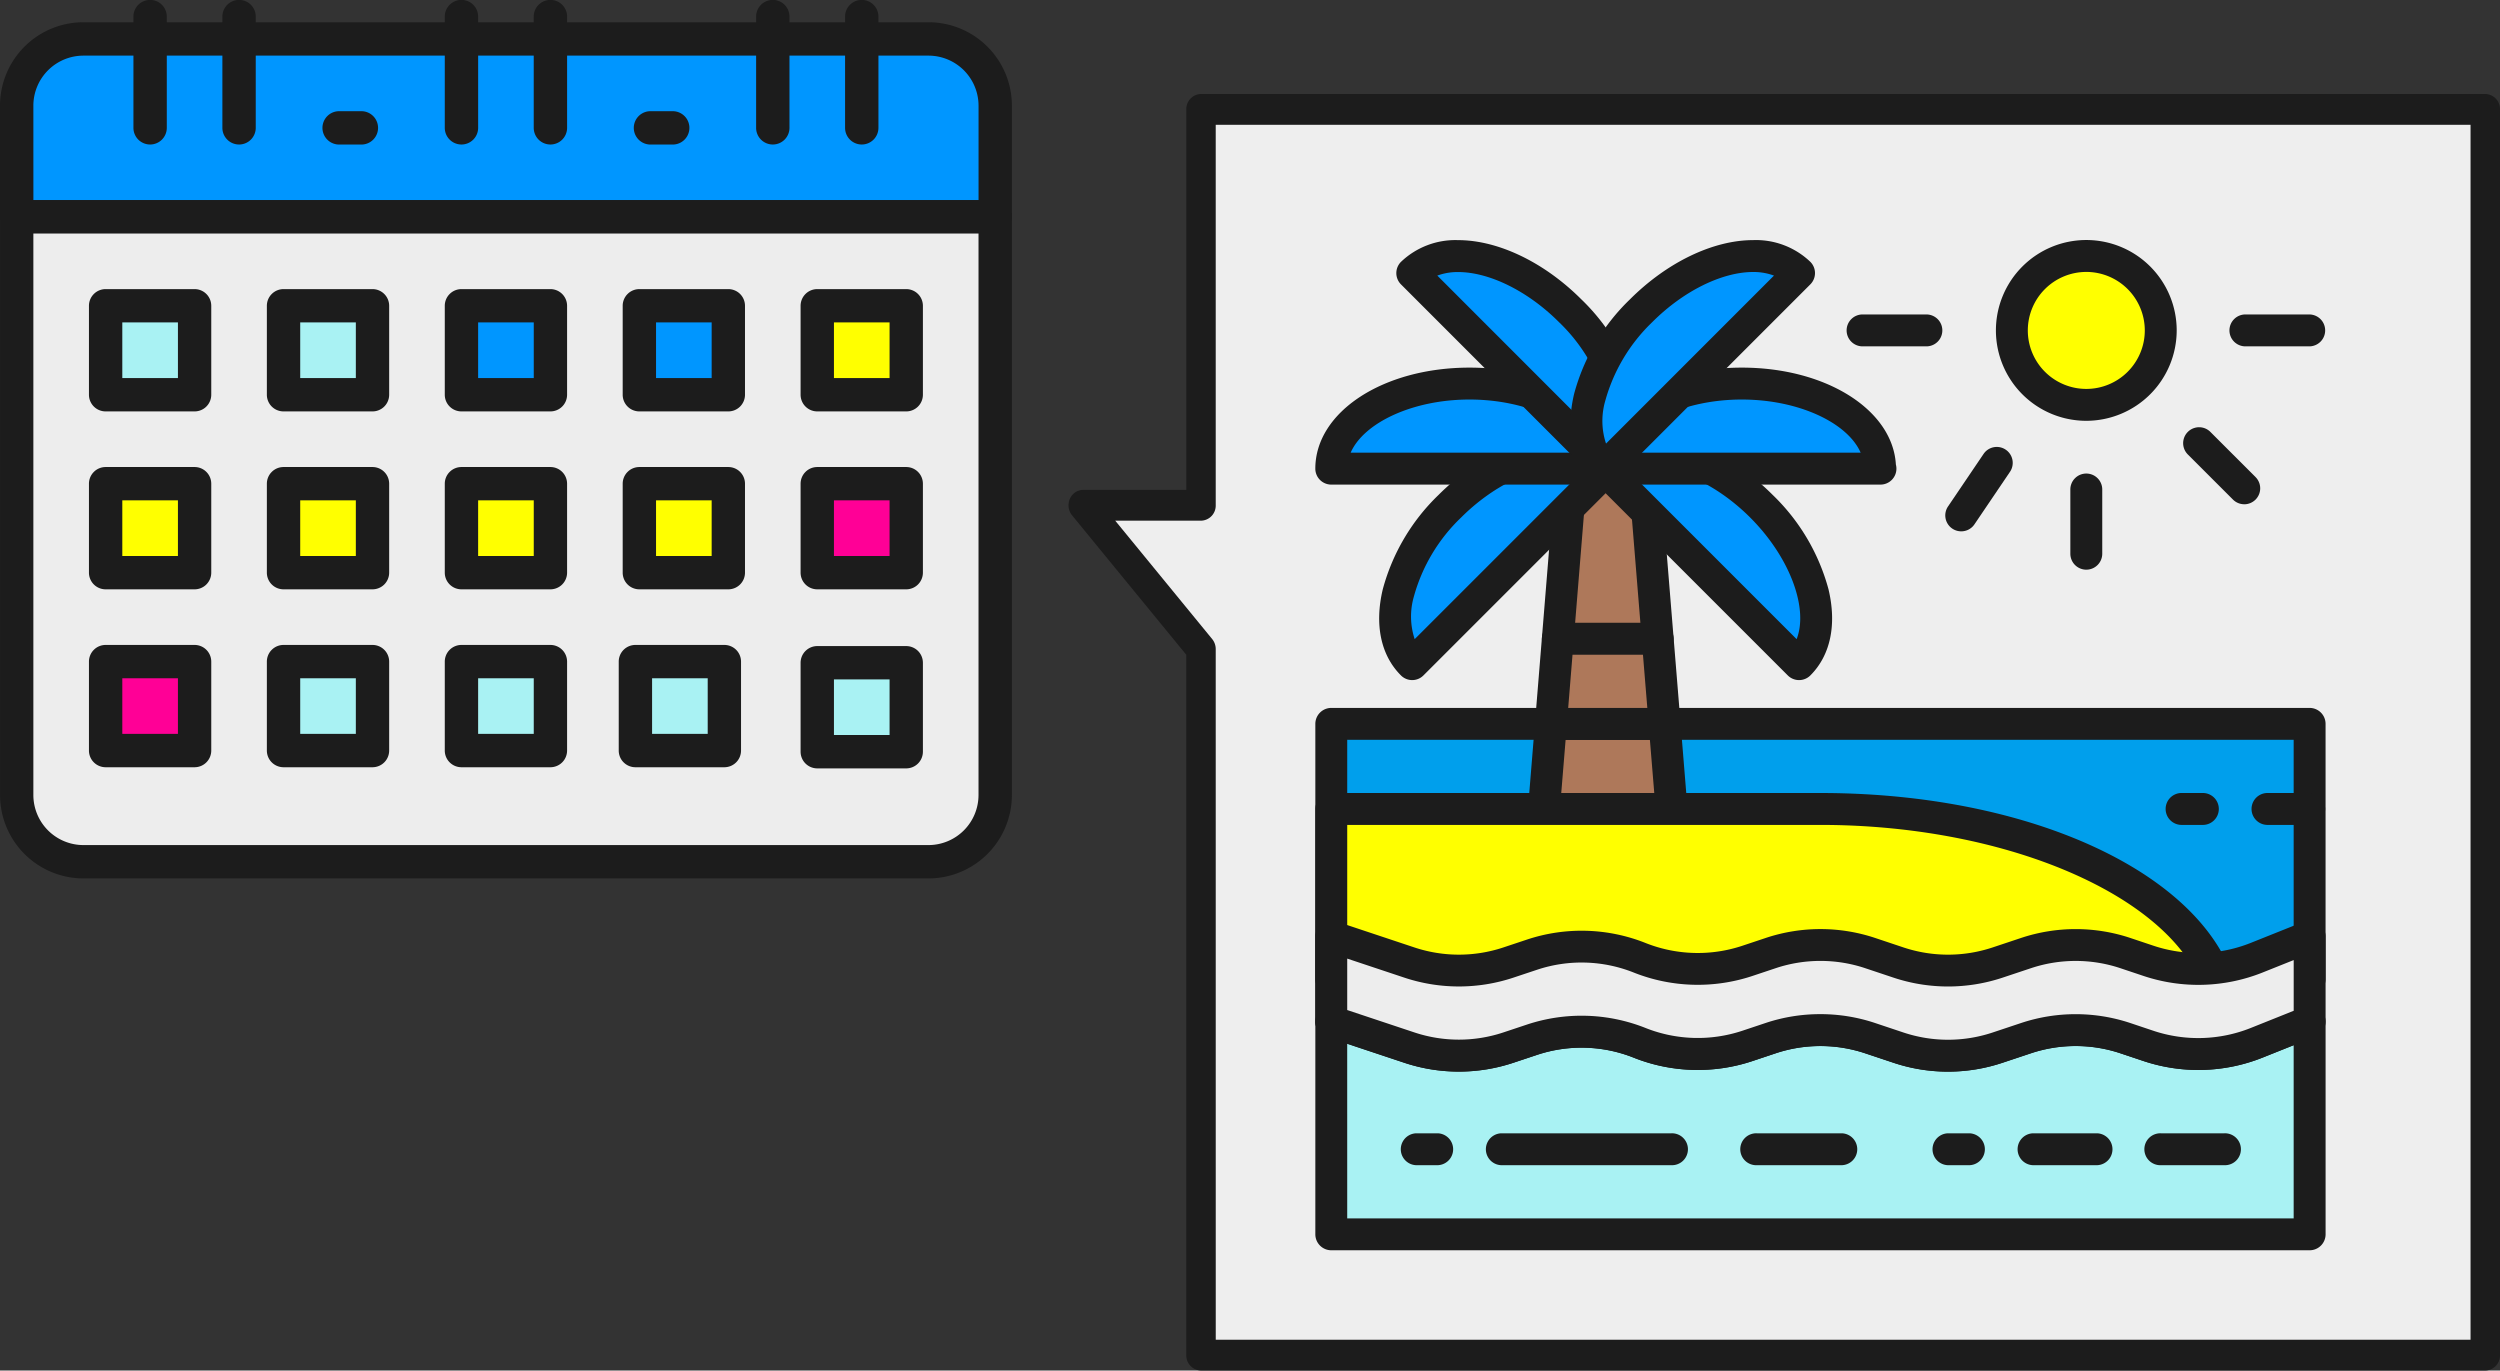 <svg xmlns="http://www.w3.org/2000/svg" width="229.22" height="125.661" viewBox="0 0 229.22 125.661"><rect x="0" y="0" width="229.22" height="125.661" fill="#333333" stroke="none"/><g id="&#x30B0;&#x30EB;&#x30FC;&#x30D7;_5036" data-name="&#x30B0;&#x30EB;&#x30FC;&#x30D7; 5036" transform="translate(-512 -13177.804)"><g id="&#x30B0;&#x30EB;&#x30FC;&#x30D7;_5010" data-name="&#x30B0;&#x30EB;&#x30FC;&#x30D7; 5010" transform="translate(430.75 13096.554)"><path id="&#x30D1;&#x30B9;_10296" data-name="&#x30D1;&#x30B9; 10296" d="M168.6,90H91.117A6.117,6.117,0,0,0,85,96.117v10.2h89.717v-10.2A6.117,6.117,0,0,0,168.6,90Z" transform="translate(-2.221 -5.182)" fill="#0096ff"></path><path id="&#x30D1;&#x30B9;_10297" data-name="&#x30D1;&#x30B9; 10297" d="M172.5,105.621H82.779a1.53,1.53,0,0,1-1.529-1.529V93.9A7.654,7.654,0,0,1,88.9,86.25h77.483a7.654,7.654,0,0,1,7.646,7.646v10.2A1.53,1.53,0,0,1,172.5,105.621Zm-88.188-3.059h86.659V93.9a4.593,4.593,0,0,0-4.588-4.588H88.9A4.593,4.593,0,0,0,84.309,93.9Z" transform="translate(0 -2.961)" fill="#1c1c1c"></path><path id="&#x30D1;&#x30B9;_10298" data-name="&#x30D1;&#x30B9; 10298" d="M112.779,94.5a1.53,1.53,0,0,1-1.529-1.529v-10.2a1.529,1.529,0,0,1,3.059,0v10.2A1.53,1.53,0,0,1,112.779,94.5Z" transform="translate(-17.766)" fill="#1c1c1c"></path><path id="&#x30D1;&#x30B9;_10299" data-name="&#x30D1;&#x30B9; 10299" d="M132.779,94.5a1.53,1.53,0,0,1-1.529-1.529v-10.2a1.529,1.529,0,1,1,3.059,0v10.2A1.53,1.53,0,0,1,132.779,94.5Z" transform="translate(-29.61)" fill="#1c1c1c"></path><path id="&#x30D1;&#x30B9;_10300" data-name="&#x30D1;&#x30B9; 10300" d="M252.779,94.5a1.53,1.53,0,0,1-1.529-1.529v-10.2a1.529,1.529,0,0,1,3.059,0v10.2A1.53,1.53,0,0,1,252.779,94.5Z" transform="translate(-100.673)" fill="#1c1c1c"></path><path id="&#x30D1;&#x30B9;_10301" data-name="&#x30D1;&#x30B9; 10301" d="M272.779,94.5a1.53,1.53,0,0,1-1.529-1.529v-10.2a1.529,1.529,0,1,1,3.059,0v10.2A1.53,1.53,0,0,1,272.779,94.5Z" transform="translate(-112.517)" fill="#1c1c1c"></path><path id="&#x30D1;&#x30B9;_10302" data-name="&#x30D1;&#x30B9; 10302" d="M182.779,94.5a1.53,1.53,0,0,1-1.529-1.529v-10.2a1.529,1.529,0,0,1,3.059,0v10.2A1.53,1.53,0,0,1,182.779,94.5Z" transform="translate(-59.219)" fill="#1c1c1c"></path><path id="&#x30D1;&#x30B9;_10303" data-name="&#x30D1;&#x30B9; 10303" d="M202.779,94.5a1.53,1.53,0,0,1-1.529-1.529v-10.2a1.529,1.529,0,0,1,3.059,0v10.2A1.53,1.53,0,0,1,202.779,94.5Z" transform="translate(-71.063)" fill="#1c1c1c"></path><path id="&#x30D1;&#x30B9;_10304" data-name="&#x30D1;&#x30B9; 10304" d="M174.717,130H85v53.015a6.117,6.117,0,0,0,6.117,6.117H168.6a6.117,6.117,0,0,0,6.117-6.117Z" transform="translate(-2.221 -28.869)" fill="#ededed"></path><path id="&#x30D1;&#x30B9;_10305" data-name="&#x30D1;&#x30B9; 10305" d="M166.379,188.44H88.9a7.654,7.654,0,0,1-7.646-7.646V127.779a1.53,1.53,0,0,1,1.529-1.529H172.5a1.53,1.53,0,0,1,1.529,1.529v53.015A7.654,7.654,0,0,1,166.379,188.44ZM84.309,129.309v51.485a4.593,4.593,0,0,0,4.588,4.588h77.483a4.593,4.593,0,0,0,4.588-4.588V129.309Z" transform="translate(0 -26.649)" fill="#1c1c1c"></path><path id="&#x30D1;&#x30B9;_10306" data-name="&#x30D1;&#x30B9; 10306" d="M157.318,109.309h-2.039a1.529,1.529,0,0,1,0-3.059h2.039a1.529,1.529,0,0,1,0,3.059Z" transform="translate(-42.934 -14.805)" fill="#1c1c1c"></path><path id="&#x30D1;&#x30B9;_10307" data-name="&#x30D1;&#x30B9; 10307" d="M227.318,109.309h-2.039a1.529,1.529,0,0,1,0-3.059h2.039a1.529,1.529,0,0,1,0,3.059Z" transform="translate(-84.388 -14.805)" fill="#1c1c1c"></path><rect id="&#x9577;&#x65B9;&#x5F62;_2751" data-name="&#x9577;&#x65B9;&#x5F62; 2751" width="8.156" height="8.156" transform="translate(90.935 109.287)" fill="#a9f2f3"></rect><path id="&#x30D1;&#x30B9;_10308" data-name="&#x30D1;&#x30B9; 10308" d="M110.935,157.465h-8.156a1.53,1.53,0,0,1-1.529-1.529v-8.156a1.53,1.53,0,0,1,1.529-1.529h8.156a1.53,1.53,0,0,1,1.529,1.529v8.156A1.53,1.53,0,0,1,110.935,157.465Zm-6.627-3.059h5.1v-5.1h-5.1Z" transform="translate(-11.844 -38.493)" fill="#1c1c1c"></path><rect id="&#x9577;&#x65B9;&#x5F62;_2752" data-name="&#x9577;&#x65B9;&#x5F62; 2752" width="8.156" height="8.156" transform="translate(107.248 109.287)" fill="#a9f2f3"></rect><path id="&#x30D1;&#x30B9;_10309" data-name="&#x30D1;&#x30B9; 10309" d="M150.935,157.465h-8.156a1.53,1.53,0,0,1-1.529-1.529v-8.156a1.53,1.53,0,0,1,1.529-1.529h8.156a1.53,1.53,0,0,1,1.529,1.529v8.156A1.53,1.53,0,0,1,150.935,157.465Zm-6.627-3.059h5.1v-5.1h-5.1Z" transform="translate(-35.532 -38.493)" fill="#1c1c1c"></path><rect id="&#x9577;&#x65B9;&#x5F62;_2753" data-name="&#x9577;&#x65B9;&#x5F62; 2753" width="8.156" height="8.156" transform="translate(123.56 109.287)" fill="#0096ff"></rect><path id="&#x30D1;&#x30B9;_10310" data-name="&#x30D1;&#x30B9; 10310" d="M190.935,157.465h-8.156a1.53,1.53,0,0,1-1.529-1.529v-8.156a1.53,1.53,0,0,1,1.529-1.529h8.156a1.53,1.53,0,0,1,1.529,1.529v8.156A1.53,1.53,0,0,1,190.935,157.465Zm-6.627-3.059h5.1v-5.1h-5.1Z" transform="translate(-59.219 -38.493)" fill="#1c1c1c"></path><rect id="&#x9577;&#x65B9;&#x5F62;_2754" data-name="&#x9577;&#x65B9;&#x5F62; 2754" width="8.156" height="8.156" transform="translate(139.872 109.287)" fill="#0096ff"></rect><path id="&#x30D1;&#x30B9;_10311" data-name="&#x30D1;&#x30B9; 10311" d="M230.935,157.465h-8.156a1.53,1.53,0,0,1-1.529-1.529v-8.156a1.53,1.53,0,0,1,1.529-1.529h8.156a1.53,1.53,0,0,1,1.529,1.529v8.156A1.53,1.53,0,0,1,230.935,157.465Zm-6.627-3.059h5.1v-5.1h-5.1Z" transform="translate(-82.907 -38.493)" fill="#1c1c1c"></path><rect id="&#x9577;&#x65B9;&#x5F62;_2755" data-name="&#x9577;&#x65B9;&#x5F62; 2755" width="8.156" height="8.156" transform="translate(156.184 109.287)" fill="#ff0"></rect><path id="&#x30D1;&#x30B9;_10312" data-name="&#x30D1;&#x30B9; 10312" d="M270.935,157.465h-8.156a1.53,1.53,0,0,1-1.529-1.529v-8.156a1.53,1.53,0,0,1,1.529-1.529h8.156a1.53,1.53,0,0,1,1.529,1.529v8.156A1.53,1.53,0,0,1,270.935,157.465Zm-6.627-3.059h5.1v-5.1h-5.1Z" transform="translate(-106.595 -38.493)" fill="#1c1c1c"></path><rect id="&#x9577;&#x65B9;&#x5F62;_2756" data-name="&#x9577;&#x65B9;&#x5F62; 2756" width="8.156" height="8.156" transform="translate(90.935 125.599)" fill="#ff0"></rect><path id="&#x30D1;&#x30B9;_10313" data-name="&#x30D1;&#x30B9; 10313" d="M110.935,197.465h-8.156a1.53,1.53,0,0,1-1.529-1.529v-8.156a1.53,1.53,0,0,1,1.529-1.529h8.156a1.53,1.53,0,0,1,1.529,1.529v8.156A1.53,1.53,0,0,1,110.935,197.465Zm-6.627-3.059h5.1v-5.1h-5.1Z" transform="translate(-11.844 -62.18)" fill="#1c1c1c"></path><rect id="&#x9577;&#x65B9;&#x5F62;_2757" data-name="&#x9577;&#x65B9;&#x5F62; 2757" width="8.156" height="8.156" transform="translate(107.248 125.599)" fill="#ff0"></rect><path id="&#x30D1;&#x30B9;_10314" data-name="&#x30D1;&#x30B9; 10314" d="M150.935,197.465h-8.156a1.53,1.53,0,0,1-1.529-1.529v-8.156a1.53,1.53,0,0,1,1.529-1.529h8.156a1.53,1.53,0,0,1,1.529,1.529v8.156A1.53,1.53,0,0,1,150.935,197.465Zm-6.627-3.059h5.1v-5.1h-5.1Z" transform="translate(-35.532 -62.18)" fill="#1c1c1c"></path><rect id="&#x9577;&#x65B9;&#x5F62;_2758" data-name="&#x9577;&#x65B9;&#x5F62; 2758" width="8.156" height="8.156" transform="translate(123.56 125.599)" fill="#ff0"></rect><path id="&#x30D1;&#x30B9;_10315" data-name="&#x30D1;&#x30B9; 10315" d="M190.935,197.465h-8.156a1.53,1.53,0,0,1-1.529-1.529v-8.156a1.53,1.53,0,0,1,1.529-1.529h8.156a1.53,1.53,0,0,1,1.529,1.529v8.156A1.53,1.53,0,0,1,190.935,197.465Zm-6.627-3.059h5.1v-5.1h-5.1Z" transform="translate(-59.219 -62.18)" fill="#1c1c1c"></path><rect id="&#x9577;&#x65B9;&#x5F62;_2759" data-name="&#x9577;&#x65B9;&#x5F62; 2759" width="8.156" height="8.156" transform="translate(139.872 125.599)" fill="#ff0"></rect><path id="&#x30D1;&#x30B9;_10316" data-name="&#x30D1;&#x30B9; 10316" d="M230.935,197.465h-8.156a1.53,1.53,0,0,1-1.529-1.529v-8.156a1.53,1.53,0,0,1,1.529-1.529h8.156a1.53,1.53,0,0,1,1.529,1.529v8.156A1.53,1.53,0,0,1,230.935,197.465Zm-6.627-3.059h5.1v-5.1h-5.1Z" transform="translate(-82.907 -62.18)" fill="#1c1c1c"></path><rect id="&#x9577;&#x65B9;&#x5F62;_2760" data-name="&#x9577;&#x65B9;&#x5F62; 2760" width="8.156" height="8.156" transform="translate(156.184 125.599)" fill="#ff0096"></rect><path id="&#x30D1;&#x30B9;_10317" data-name="&#x30D1;&#x30B9; 10317" d="M270.935,197.465h-8.156a1.53,1.53,0,0,1-1.529-1.529v-8.156a1.53,1.53,0,0,1,1.529-1.529h8.156a1.53,1.53,0,0,1,1.529,1.529v8.156A1.53,1.53,0,0,1,270.935,197.465Zm-6.627-3.059h5.1v-5.1h-5.1Z" transform="translate(-106.595 -62.18)" fill="#1c1c1c"></path><rect id="&#x9577;&#x65B9;&#x5F62;_2761" data-name="&#x9577;&#x65B9;&#x5F62; 2761" width="8.156" height="8.156" transform="translate(90.935 141.911)" fill="#ff0096"></rect><path id="&#x30D1;&#x30B9;_10318" data-name="&#x30D1;&#x30B9; 10318" d="M110.935,237.465h-8.156a1.53,1.53,0,0,1-1.529-1.529v-8.156a1.53,1.53,0,0,1,1.529-1.529h8.156a1.53,1.53,0,0,1,1.529,1.529v8.156A1.53,1.53,0,0,1,110.935,237.465Zm-6.627-3.059h5.1v-5.1h-5.1Z" transform="translate(-11.844 -85.868)" fill="#1c1c1c"></path><rect id="&#x9577;&#x65B9;&#x5F62;_2762" data-name="&#x9577;&#x65B9;&#x5F62; 2762" width="8.156" height="8.156" transform="translate(107.248 141.911)" fill="#a9f2f3"></rect><path id="&#x30D1;&#x30B9;_10319" data-name="&#x30D1;&#x30B9; 10319" d="M150.935,237.465h-8.156a1.53,1.53,0,0,1-1.529-1.529v-8.156a1.53,1.53,0,0,1,1.529-1.529h8.156a1.53,1.53,0,0,1,1.529,1.529v8.156A1.53,1.53,0,0,1,150.935,237.465Zm-6.627-3.059h5.1v-5.1h-5.1Z" transform="translate(-35.532 -85.868)" fill="#1c1c1c"></path><rect id="&#x9577;&#x65B9;&#x5F62;_2763" data-name="&#x9577;&#x65B9;&#x5F62; 2763" width="8.156" height="8.156" transform="translate(123.56 141.911)" fill="#a9f2f3"></rect><path id="&#x30D1;&#x30B9;_10320" data-name="&#x30D1;&#x30B9; 10320" d="M190.935,237.465h-8.156a1.53,1.53,0,0,1-1.529-1.529v-8.156a1.53,1.53,0,0,1,1.529-1.529h8.156a1.53,1.53,0,0,1,1.529,1.529v8.156A1.53,1.53,0,0,1,190.935,237.465Zm-6.627-3.059h5.1v-5.1h-5.1Z" transform="translate(-59.219 -85.868)" fill="#1c1c1c"></path><rect id="&#x9577;&#x65B9;&#x5F62;_2764" data-name="&#x9577;&#x65B9;&#x5F62; 2764" width="8.156" height="8.156" transform="translate(139.51 141.911)" fill="#a9f2f3"></rect><path id="&#x30D1;&#x30B9;_10321" data-name="&#x30D1;&#x30B9; 10321" d="M230.046,237.465H221.89a1.53,1.53,0,0,1-1.529-1.529v-8.156a1.53,1.53,0,0,1,1.529-1.529h8.156a1.53,1.53,0,0,1,1.529,1.529v8.156A1.53,1.53,0,0,1,230.046,237.465Zm-6.627-3.059h5.1v-5.1h-5.1Z" transform="translate(-82.381 -85.868)" fill="#1c1c1c"></path><rect id="&#x9577;&#x65B9;&#x5F62;_2765" data-name="&#x9577;&#x65B9;&#x5F62; 2765" width="8.156" height="8.156" transform="translate(156.184 142.017)" fill="#a9f2f3"></rect><path id="&#x30D1;&#x30B9;_10322" data-name="&#x30D1;&#x30B9; 10322" d="M270.935,237.724h-8.156a1.53,1.53,0,0,1-1.529-1.529v-8.156a1.53,1.53,0,0,1,1.529-1.529h8.156a1.53,1.53,0,0,1,1.529,1.529v8.156A1.53,1.53,0,0,1,270.935,237.724Zm-6.627-3.059h5.1v-5.1h-5.1Z" transform="translate(-106.595 -86.022)" fill="#1c1c1c"></path><path id="&#x30D1;&#x30B9;_10323" data-name="&#x30D1;&#x30B9; 10323" d="M307.206,99.861H424.959V214.206H307.206V149.4l-10.8-13.2h10.8Z" transform="translate(-115.839 -8.644)" fill="#eee"></path><path id="&#x30D1;&#x30B9;_10324" data-name="&#x30D1;&#x30B9; 10324" d="M422.559,213.155H304.806a1.383,1.383,0,0,1-1.35-1.413V147.529l-10.473-12.787a1.469,1.469,0,0,1-.2-1.51,1.349,1.349,0,0,1,1.227-.822h9.449V97.524a1.383,1.383,0,0,1,1.35-1.413H422.559a1.383,1.383,0,0,1,1.35,1.413V211.743A1.383,1.383,0,0,1,422.559,213.155Zm-116.4-2.825H421.209V98.936H306.156v34.886a1.382,1.382,0,0,1-1.35,1.413h-7.863l8.888,10.852a1.456,1.456,0,0,1,.325.92Z" transform="translate(-113.439 -6.244)" fill="#1c1c1c"></path></g><g id="&#x30B0;&#x30EB;&#x30FC;&#x30D7;_5011" data-name="&#x30B0;&#x30EB;&#x30FC;&#x30D7; 5011" transform="translate(551.349 13118.561)"><g id="&#x30B0;&#x30EB;&#x30FC;&#x30D7;_4823" data-name="&#x30B0;&#x30EB;&#x30FC;&#x30D7; 4823" transform="translate(81.25 124.151)"><rect id="&#x9577;&#x65B9;&#x5F62;_2747" data-name="&#x9577;&#x65B9;&#x5F62; 2747" width="89.703" height="23.401" transform="translate(1.463 1.463)" fill="#009fec"></rect><path id="&#x30D1;&#x30B9;_10217" data-name="&#x30D1;&#x30B9; 10217" d="M172.415,217.576h-89.7a1.463,1.463,0,0,1-1.463-1.463v-23.4a1.463,1.463,0,0,1,1.463-1.463h89.7a1.463,1.463,0,0,1,1.463,1.463v23.4A1.463,1.463,0,0,1,172.415,217.576Zm-88.24-2.925h86.778V194.175H84.175Z" transform="translate(-81.25 -191.25)" fill="#1c1c1c"></path></g><g id="&#x30B0;&#x30EB;&#x30FC;&#x30D7;_4827" data-name="&#x30B0;&#x30EB;&#x30FC;&#x30D7; 4827" transform="translate(100.751 94.762)"><g id="&#x30B0;&#x30EB;&#x30FC;&#x30D7;_4824" data-name="&#x30B0;&#x30EB;&#x30FC;&#x30D7; 4824" transform="translate(1.272 0)"><path id="&#x30D1;&#x30B9;_10218" data-name="&#x30D1;&#x30B9; 10218" d="M145.875,122.289a3.064,3.064,0,0,0-6.071,0l-1.543,18.944h9.156Z" transform="translate(-136.8 -118.181)" fill="#ae785a"></path><path id="&#x30D1;&#x30B9;_10219" data-name="&#x30D1;&#x30B9; 10219" d="M145.131,140.409h-9.156a1.459,1.459,0,0,1-1.457-1.581l1.542-18.944a4.526,4.526,0,0,1,8.977-.082l1.55,19.026a1.459,1.459,0,0,1-1.457,1.581Zm-7.57-2.925h5.984l-1.413-17.364a1.517,1.517,0,0,0-1.579-1.3,1.538,1.538,0,0,0-1.586,1.383Z" transform="translate(-134.513 -115.894)" fill="#1c1c1c"></path></g><g id="&#x30B0;&#x30EB;&#x30FC;&#x30D7;_4825" data-name="&#x30B0;&#x30EB;&#x30FC;&#x30D7; 4825" transform="translate(0 29.39)"><path id="&#x30D1;&#x30B9;_10220" data-name="&#x30D1;&#x30B9; 10220" d="M135,202.8h11.7l-.636-7.8H135.636Z" transform="translate(-133.538 -193.537)" fill="#ae785a"></path><path id="&#x30D1;&#x30B9;_10221" data-name="&#x30D1;&#x30B9; 10221" d="M144.414,201.975h-11.7a1.459,1.459,0,0,1-1.457-1.581l.636-7.8a1.462,1.462,0,0,1,1.457-1.344h10.428a1.461,1.461,0,0,1,1.457,1.344l.636,7.8a1.459,1.459,0,0,1-1.457,1.581ZM134.3,199.05h8.528l-.4-4.875H134.7Z" transform="translate(-131.252 -191.25)" fill="#1c1c1c"></path></g><g id="&#x30B0;&#x30EB;&#x30FC;&#x30D7;_4826" data-name="&#x30B0;&#x30EB;&#x30FC;&#x30D7; 4826" transform="translate(0.636 21.59)"><path id="&#x30D1;&#x30B9;_10222" data-name="&#x30D1;&#x30B9; 10222" d="M137.267,175l-.636,7.8h10.428l-.636-7.8Z" transform="translate(-135.169 -173.537)" fill="#ae785a"></path><path id="&#x30D1;&#x30B9;_10223" data-name="&#x30D1;&#x30B9; 10223" d="M144.772,181.975H134.344a1.459,1.459,0,0,1-1.457-1.581l.636-7.8a1.462,1.462,0,0,1,1.457-1.344h9.156a1.462,1.462,0,0,1,1.457,1.344l.636,7.8a1.459,1.459,0,0,1-1.457,1.581Zm-8.842-2.925h7.256l-.4-4.875h-6.459Z" transform="translate(-132.882 -171.25)" fill="#1c1c1c"></path></g></g><g id="&#x30B0;&#x30EB;&#x30FC;&#x30D7;_4828" data-name="&#x30B0;&#x30EB;&#x30FC;&#x30D7; 4828" transform="translate(81.25 131.952)"><path id="&#x30D1;&#x30B9;_10224" data-name="&#x30D1;&#x30B9; 10224" d="M166.9,234.5c0-10.771-16.587-19.5-37.051-19.5H85v19.5Z" transform="translate(-83.537 -213.537)" fill="#ff0"></path><path id="&#x30D1;&#x30B9;_10225" data-name="&#x30D1;&#x30B9; 10225" d="M164.615,233.676h-81.9a1.463,1.463,0,0,1-1.463-1.463v-19.5a1.463,1.463,0,0,1,1.463-1.463h44.851c21.6,0,38.514,9.207,38.514,20.963A1.463,1.463,0,0,1,164.615,233.676Zm-80.44-2.925h78.855c-1.525-9.125-17.147-16.576-35.467-16.576H84.175Z" transform="translate(-81.25 -211.25)" fill="#1c1c1c"></path></g><g id="&#x30B0;&#x30EB;&#x30FC;&#x30D7;_4829" data-name="&#x30B0;&#x30EB;&#x30FC;&#x30D7; 4829" transform="translate(81.25 151.45)"><path id="&#x30D1;&#x30B9;_10226" data-name="&#x30D1;&#x30B9; 10226" d="M174.7,284.5H85V265l7.168,2.388a14.3,14.3,0,0,0,9.065,0l2.186-.727a14.315,14.315,0,0,1,9.857.289h0a14.359,14.359,0,0,0,9.857.289l2.186-.731a14.356,14.356,0,0,1,9.065,0l2.636.88a14.3,14.3,0,0,0,9.065,0l2.636-.88a14.356,14.356,0,0,1,9.065,0l2.186.731a14.358,14.358,0,0,0,9.857-.289L174.7,265Z" transform="translate(-83.537 -263.535)" fill="#a9f2f3"></path><path id="&#x30D1;&#x30B9;_10227" data-name="&#x30D1;&#x30B9; 10227" d="M172.415,283.673h-89.7a1.463,1.463,0,0,1-1.463-1.463v-19.5a1.464,1.464,0,0,1,1.925-1.388l7.168,2.388a12.9,12.9,0,0,0,8.14,0l2.188-.729a15.883,15.883,0,0,1,10.862.32,12.95,12.95,0,0,0,8.85.259l2.184-.729a15.869,15.869,0,0,1,9.993,0l2.635.881a12.917,12.917,0,0,0,8.14,0l2.635-.879a15.863,15.863,0,0,1,9.991,0l2.188.733A12.972,12.972,0,0,0,167,263.3l4.875-1.95a1.462,1.462,0,0,1,2.005,1.358v19.5A1.463,1.463,0,0,1,172.415,283.673Zm-88.24-2.925h86.778V264.869l-2.87,1.148a15.87,15.87,0,0,1-10.861.32l-2.19-.733a12.959,12.959,0,0,0-8.14,0l-2.633.878a15.814,15.814,0,0,1-9.991,0l-2.635-.88a12.965,12.965,0,0,0-8.142,0l-2.182.729a15.858,15.858,0,0,1-10.865-.318,12.912,12.912,0,0,0-8.851-.259l-2.188.728a15.835,15.835,0,0,1-9.989,0l-5.243-1.746Z" transform="translate(-81.25 -261.245)" fill="#1c1c1c"></path></g><g id="&#x30B0;&#x30EB;&#x30FC;&#x30D7;_4830" data-name="&#x30B0;&#x30EB;&#x30FC;&#x30D7; 4830" transform="translate(143.652 81.25)"><circle id="&#x6955;&#x5186;&#x5F62;_82" data-name="&#x6955;&#x5186;&#x5F62; 82" cx="6.825" cy="6.825" r="6.825" transform="translate(1.463 1.463)" fill="#ff0"></circle><path id="&#x30D1;&#x30B9;_10228" data-name="&#x30D1;&#x30B9; 10228" d="M249.538,97.826a8.288,8.288,0,1,1,8.288-8.288A8.3,8.3,0,0,1,249.538,97.826Zm0-13.65a5.363,5.363,0,1,0,5.363,5.363A5.368,5.368,0,0,0,249.538,84.175Z" transform="translate(-241.25 -81.25)" fill="#1c1c1c"></path></g><g id="&#x30B0;&#x30EB;&#x30FC;&#x30D7;_4831" data-name="&#x30B0;&#x30EB;&#x30FC;&#x30D7; 4831" transform="translate(165.103 88.075)"><path id="&#x30D1;&#x30B9;_10229" data-name="&#x30D1;&#x30B9; 10229" d="M303.563,101.675h-5.85a1.463,1.463,0,1,1,0-2.925h5.85a1.463,1.463,0,0,1,0,2.925Z" transform="translate(-296.25 -98.75)" fill="#1c1c1c"></path></g><g id="&#x30B0;&#x30EB;&#x30FC;&#x30D7;_4832" data-name="&#x30B0;&#x30EB;&#x30FC;&#x30D7; 4832" transform="translate(160.822 98.416)"><path id="&#x30D1;&#x30B9;_10230" data-name="&#x30D1;&#x30B9; 10230" d="M290.872,132.325a1.456,1.456,0,0,1-1.034-.429L285.7,127.76a1.462,1.462,0,1,1,2.068-2.068l4.136,4.136a1.463,1.463,0,0,1-1.034,2.5Z" transform="translate(-285.273 -125.264)" fill="#1c1c1c"></path></g><g id="&#x30B0;&#x30EB;&#x30FC;&#x30D7;_4833" data-name="&#x30B0;&#x30EB;&#x30FC;&#x30D7; 4833" transform="translate(150.477 102.701)"><path id="&#x30D1;&#x30B9;_10231" data-name="&#x30D1;&#x30B9; 10231" d="M260.213,145.025a1.463,1.463,0,0,1-1.463-1.463v-5.85a1.463,1.463,0,1,1,2.925,0v5.85A1.463,1.463,0,0,1,260.213,145.025Z" transform="translate(-258.75 -136.25)" fill="#1c1c1c"></path></g><g id="&#x30B0;&#x30EB;&#x30FC;&#x30D7;_4834" data-name="&#x30B0;&#x30EB;&#x30FC;&#x30D7; 4834" transform="translate(139.005 100.191)"><path id="&#x30D1;&#x30B9;_10232" data-name="&#x30D1;&#x30B9; 10232" d="M230.8,137.585a1.462,1.462,0,0,1-1.209-2.281l3.28-4.847a1.463,1.463,0,0,1,2.422,1.64l-3.28,4.847A1.459,1.459,0,0,1,230.8,137.585Z" transform="translate(-229.335 -129.815)" fill="#1c1c1c"></path></g><g id="&#x30B0;&#x30EB;&#x30FC;&#x30D7;_4835" data-name="&#x30B0;&#x30EB;&#x30FC;&#x30D7; 4835" transform="translate(130.002 88.075)"><path id="&#x30D1;&#x30B9;_10233" data-name="&#x30D1;&#x30B9; 10233" d="M213.563,101.675h-5.85a1.463,1.463,0,1,1,0-2.925h5.85a1.463,1.463,0,0,1,0,2.925Z" transform="translate(-206.25 -98.75)" fill="#1c1c1c"></path></g><g id="&#x30B0;&#x30EB;&#x30FC;&#x30D7;_4836" data-name="&#x30B0;&#x30EB;&#x30FC;&#x30D7; 4836" transform="translate(81.25 143.652)"><path id="&#x30D1;&#x30B9;_10234" data-name="&#x30D1;&#x30B9; 10234" d="M169.828,246.95a14.358,14.358,0,0,1-9.857.289l-2.186-.731a14.356,14.356,0,0,0-9.065,0l-2.636.88a14.3,14.3,0,0,1-9.065,0l-2.636-.88a14.356,14.356,0,0,0-9.065,0l-2.186.731a14.359,14.359,0,0,1-9.857-.289,14.315,14.315,0,0,0-9.857-.289l-2.186.727a14.3,14.3,0,0,1-9.065,0L85,245v7.8l7.168,2.388a14.3,14.3,0,0,0,9.065,0l2.186-.727a14.315,14.315,0,0,1,9.857.289,14.359,14.359,0,0,0,9.857.289l2.186-.731a14.357,14.357,0,0,1,9.065,0l2.636.88a14.3,14.3,0,0,0,9.065,0l2.636-.88a14.357,14.357,0,0,1,9.065,0l2.186.731a14.358,14.358,0,0,0,9.857-.289l4.875-1.95V245Z" transform="translate(-83.537 -243.537)" fill="#ededed"></path><path id="&#x30D1;&#x30B9;_10235" data-name="&#x30D1;&#x30B9; 10235" d="M139.266,255.1a15.7,15.7,0,0,1-5-.813l-2.635-.88a12.965,12.965,0,0,0-8.142,0l-2.182.729a15.859,15.859,0,0,1-10.865-.318,12.931,12.931,0,0,0-8.851-.261l-2.188.729a15.835,15.835,0,0,1-9.989,0L82.25,251.9a1.465,1.465,0,0,1-1-1.388v-7.8a1.464,1.464,0,0,1,1.925-1.388l7.168,2.388a12.907,12.907,0,0,0,8.14,0l2.188-.729a15.851,15.851,0,0,1,10.862.32,12.941,12.941,0,0,0,8.85.259l2.184-.729a15.869,15.869,0,0,1,9.993,0l2.635.881a12.929,12.929,0,0,0,8.14,0l2.635-.879a15.863,15.863,0,0,1,9.991,0l2.188.733A12.972,12.972,0,0,0,167,243.3l4.875-1.95a1.462,1.462,0,0,1,2.005,1.358v7.8a1.462,1.462,0,0,1-.92,1.358l-4.875,1.95a15.87,15.87,0,0,1-10.861.32l-2.19-.733a12.959,12.959,0,0,0-8.14,0l-2.633.878A15.727,15.727,0,0,1,139.266,255.1Zm-11.7-5.275a15.776,15.776,0,0,1,4.993.808l2.635.881a12.917,12.917,0,0,0,8.14,0l2.635-.879a15.863,15.863,0,0,1,9.991,0l2.188.733A12.972,12.972,0,0,0,167,251.1l3.955-1.583v-4.65l-2.87,1.148a15.868,15.868,0,0,1-10.861.32l-2.19-.733a12.959,12.959,0,0,0-8.14,0l-2.633.878a15.814,15.814,0,0,1-9.991,0l-2.635-.88a12.965,12.965,0,0,0-8.142,0l-2.182.729a15.878,15.878,0,0,1-10.865-.318,12.919,12.919,0,0,0-8.851-.261l-2.188.729a15.835,15.835,0,0,1-9.989,0l-5.243-1.747v4.717l6.168,2.055a12.9,12.9,0,0,0,8.14,0l2.188-.729a15.862,15.862,0,0,1,10.862.32,12.95,12.95,0,0,0,8.85.259l2.184-.729A15.774,15.774,0,0,1,127.566,249.825Z" transform="translate(-81.25 -241.249)" fill="#1c1c1c"></path></g><g id="&#x30B0;&#x30EB;&#x30FC;&#x30D7;_4837" data-name="&#x30B0;&#x30EB;&#x30FC;&#x30D7; 4837" transform="translate(89.05 163.153)"><path id="&#x30D1;&#x30B9;_10236" data-name="&#x30D1;&#x30B9; 10236" d="M126.113,294.175h-15.6a1.463,1.463,0,0,1,0-2.925h15.6a1.463,1.463,0,1,1,0,2.925Zm-21.451,0h-1.95a1.463,1.463,0,0,1,0-2.925h1.95a1.463,1.463,0,0,1,0,2.925Z" transform="translate(-101.25 -291.25)" fill="#1c1c1c"></path></g><g id="&#x30B0;&#x30EB;&#x30FC;&#x30D7;_4838" data-name="&#x30B0;&#x30EB;&#x30FC;&#x30D7; 4838" transform="translate(137.802 163.153)"><path id="&#x30D1;&#x30B9;_10237" data-name="&#x30D1;&#x30B9; 10237" d="M253.063,294.175h-5.85a1.463,1.463,0,1,1,0-2.925h5.85a1.463,1.463,0,1,1,0,2.925Zm-11.7,0h-5.85a1.463,1.463,0,0,1,0-2.925h5.85a1.463,1.463,0,0,1,0,2.925Zm-11.7,0h-1.95a1.463,1.463,0,0,1,0-2.925h1.95a1.463,1.463,0,0,1,0,2.925Z" transform="translate(-226.25 -291.25)" fill="#1c1c1c"></path></g><g id="&#x30B0;&#x30EB;&#x30FC;&#x30D7;_4839" data-name="&#x30B0;&#x30EB;&#x30FC;&#x30D7; 4839" transform="translate(120.251 163.153)"><path id="&#x30D1;&#x30B9;_10238" data-name="&#x30D1;&#x30B9; 10238" d="M190.513,294.175h-7.8a1.463,1.463,0,1,1,0-2.925h7.8a1.463,1.463,0,0,1,0,2.925Z" transform="translate(-181.25 -291.25)" fill="#1c1c1c"></path></g><g id="&#x30B0;&#x30EB;&#x30FC;&#x30D7;_4840" data-name="&#x30B0;&#x30EB;&#x30FC;&#x30D7; 4840" transform="translate(87.11 99.187)"><path id="&#x30D1;&#x30B9;_10239" data-name="&#x30D1;&#x30B9; 10239" d="M119.521,132.555c-3.047-3.047-9.526-1.5-14.477,3.447s-6.494,11.43-3.447,14.477Z" transform="translate(-98.568 -129.529)" fill="#0096ff"></path><path id="&#x30D1;&#x30B9;_10240" data-name="&#x30D1;&#x30B9; 10240" d="M99.3,149.653a1.455,1.455,0,0,1-1.034-.429c-1.847-1.845-2.438-4.65-1.665-7.9a18.791,18.791,0,0,1,5.111-8.648c3.405-3.4,7.629-5.439,11.3-5.439a7.218,7.218,0,0,1,5.244,1.992,1.462,1.462,0,0,1,0,2.068l-17.924,17.924A1.455,1.455,0,0,1,99.3,149.653Zm13.713-19.487c-2.868,0-6.406,1.756-9.232,4.582a15.858,15.858,0,0,0-4.334,7.258,6.6,6.6,0,0,0,.078,3.892l15.4-15.4A5.39,5.39,0,0,0,113.018,130.166Z" transform="translate(-96.275 -127.241)" fill="#1c1c1c"></path></g><g id="&#x30B0;&#x30EB;&#x30FC;&#x30D7;_4841" data-name="&#x30B0;&#x30EB;&#x30FC;&#x30D7; 4841" transform="translate(81.25 92.95)"><path id="&#x30D1;&#x30B9;_10241" data-name="&#x30D1;&#x30B9; 10241" d="M110.351,122.8c0-4.308-5.675-7.8-12.675-7.8S85,118.493,85,122.8Z" transform="translate(-83.537 -113.537)" fill="#0096ff"></path><path id="&#x30D1;&#x30B9;_10242" data-name="&#x30D1;&#x30B9; 10242" d="M108.063,121.975H82.713a1.463,1.463,0,0,1-1.463-1.463c0-5.193,6.21-9.263,14.138-9.263s14.138,4.07,14.138,9.263A1.463,1.463,0,0,1,108.063,121.975ZM84.489,119.05h21.8c-1.206-2.757-5.707-4.875-10.9-4.875S85.695,116.293,84.489,119.05Z" transform="translate(-81.25 -111.25)" fill="#1c1c1c"></path></g><g id="&#x30B0;&#x30EB;&#x30FC;&#x30D7;_4842" data-name="&#x30B0;&#x30EB;&#x30FC;&#x30D7; 4842" transform="translate(88.677 81.261)"><path id="&#x30D1;&#x30B9;_10243" data-name="&#x30D1;&#x30B9; 10243" d="M121.967,104.517c3.047-3.047,1.5-9.53-3.447-14.481s-11.43-6.494-14.477-3.447Z" transform="translate(-102.581 -83.565)" fill="#0096ff"></path><path id="&#x30D1;&#x30B9;_10244" data-name="&#x30D1;&#x30B9; 10244" d="M119.679,103.693h0a1.46,1.46,0,0,1-1.034-.429L100.722,85.337a1.462,1.462,0,0,1,0-2.068,7.211,7.211,0,0,1,5.243-1.99c3.67,0,7.9,2.032,11.3,5.437a18.793,18.793,0,0,1,5.112,8.65c.773,3.247.183,6.054-1.665,7.9A1.46,1.46,0,0,1,119.679,103.693ZM104.051,84.53l15.4,15.408a6.608,6.608,0,0,0,.078-3.894,15.851,15.851,0,0,0-4.334-7.259c-2.828-2.826-6.367-4.58-9.234-4.58A5.375,5.375,0,0,0,104.051,84.53Z" transform="translate(-100.293 -81.279)" fill="#1c1c1c"></path></g><g id="&#x30B0;&#x30EB;&#x30FC;&#x30D7;_4843" data-name="&#x30B0;&#x30EB;&#x30FC;&#x30D7; 4843" transform="translate(106.216 99.187)"><path id="&#x30D1;&#x30B9;_10245" data-name="&#x30D1;&#x30B9; 10245" d="M149.014,132.555c3.043-3.047,9.525-1.5,14.477,3.447s6.494,11.43,3.447,14.477Z" transform="translate(-147.551 -129.529)" fill="#0096ff"></path><path id="&#x30D1;&#x30B9;_10246" data-name="&#x30D1;&#x30B9; 10246" d="M164.65,149.653a1.456,1.456,0,0,1-1.034-.429L145.692,131.3a1.462,1.462,0,0,1,0-2.068,7.209,7.209,0,0,1,5.245-1.992c3.67,0,7.9,2.034,11.3,5.439a18.8,18.8,0,0,1,5.112,8.648c.773,3.247.183,6.052-1.665,7.9A1.455,1.455,0,0,1,164.65,149.653Zm-15.629-19.16L164.427,145.9c1.1-2.8-.588-7.482-4.258-11.152-2.826-2.826-6.364-4.582-9.232-4.582A5.385,5.385,0,0,0,149.021,130.494Z" transform="translate(-145.263 -127.241)" fill="#1c1c1c"></path></g><g id="&#x30B0;&#x30EB;&#x30FC;&#x30D7;_4844" data-name="&#x30B0;&#x30EB;&#x30FC;&#x30D7; 4844" transform="translate(106.216 92.95)"><path id="&#x30D1;&#x30B9;_10247" data-name="&#x30D1;&#x30B9; 10247" d="M149.014,122.8c0-4.308,5.675-7.8,12.675-7.8s12.675,3.493,12.675,7.8Z" transform="translate(-147.551 -113.537)" fill="#0096ff"></path><path id="&#x30D1;&#x30B9;_10248" data-name="&#x30D1;&#x30B9; 10248" d="M172.115,121.975H146.727a1.463,1.463,0,0,1-1.463-1.463c0-5.193,6.21-9.263,14.138-9.263,7.734,0,13.831,3.872,14.126,8.882a1.483,1.483,0,0,1,.05.381A1.462,1.462,0,0,1,172.115,121.975ZM148.5,119.05h21.8c-1.206-2.757-5.707-4.875-10.9-4.875S149.709,116.293,148.5,119.05Z" transform="translate(-145.264 -111.25)" fill="#1c1c1c"></path></g><g id="&#x30B0;&#x30EB;&#x30FC;&#x30D7;_4845" data-name="&#x30B0;&#x30EB;&#x30FC;&#x30D7; 4845" transform="translate(104.649 81.261)"><path id="&#x30D1;&#x30B9;_10249" data-name="&#x30D1;&#x30B9; 10249" d="M146.569,104.517c-3.047-3.047-1.5-9.53,3.447-14.481s11.43-6.494,14.477-3.447Z" transform="translate(-143.539 -83.565)" fill="#0096ff"></path><path id="&#x30D1;&#x30B9;_10250" data-name="&#x30D1;&#x30B9; 10250" d="M144.275,103.693a1.461,1.461,0,0,1-1.034-.429c-1.847-1.845-2.438-4.652-1.664-7.9a18.793,18.793,0,0,1,5.111-8.65c3.405-3.405,7.629-5.437,11.3-5.437a7.213,7.213,0,0,1,5.244,1.99,1.462,1.462,0,0,1,0,2.068l-17.924,17.927A1.46,1.46,0,0,1,144.275,103.693ZM157.988,84.2c-2.868,0-6.406,1.754-9.232,4.58a15.847,15.847,0,0,0-4.334,7.259,6.608,6.608,0,0,0,.078,3.894L159.9,84.53A5.379,5.379,0,0,0,157.988,84.2Z" transform="translate(-141.245 -81.279)" fill="#1c1c1c"></path></g><g id="&#x30B0;&#x30EB;&#x30FC;&#x30D7;_4846" data-name="&#x30B0;&#x30EB;&#x30FC;&#x30D7; 4846" transform="translate(159.252 131.952)"><path id="&#x30D1;&#x30B9;_10251" data-name="&#x30D1;&#x30B9; 10251" d="M294.413,214.175h-3.9a1.463,1.463,0,0,1,0-2.925h3.9a1.463,1.463,0,0,1,0,2.925Zm-9.75,0h-1.95a1.463,1.463,0,1,1,0-2.925h1.95a1.463,1.463,0,0,1,0,2.925Z" transform="translate(-281.25 -211.25)" fill="#1c1c1c"></path></g></g></g></svg>